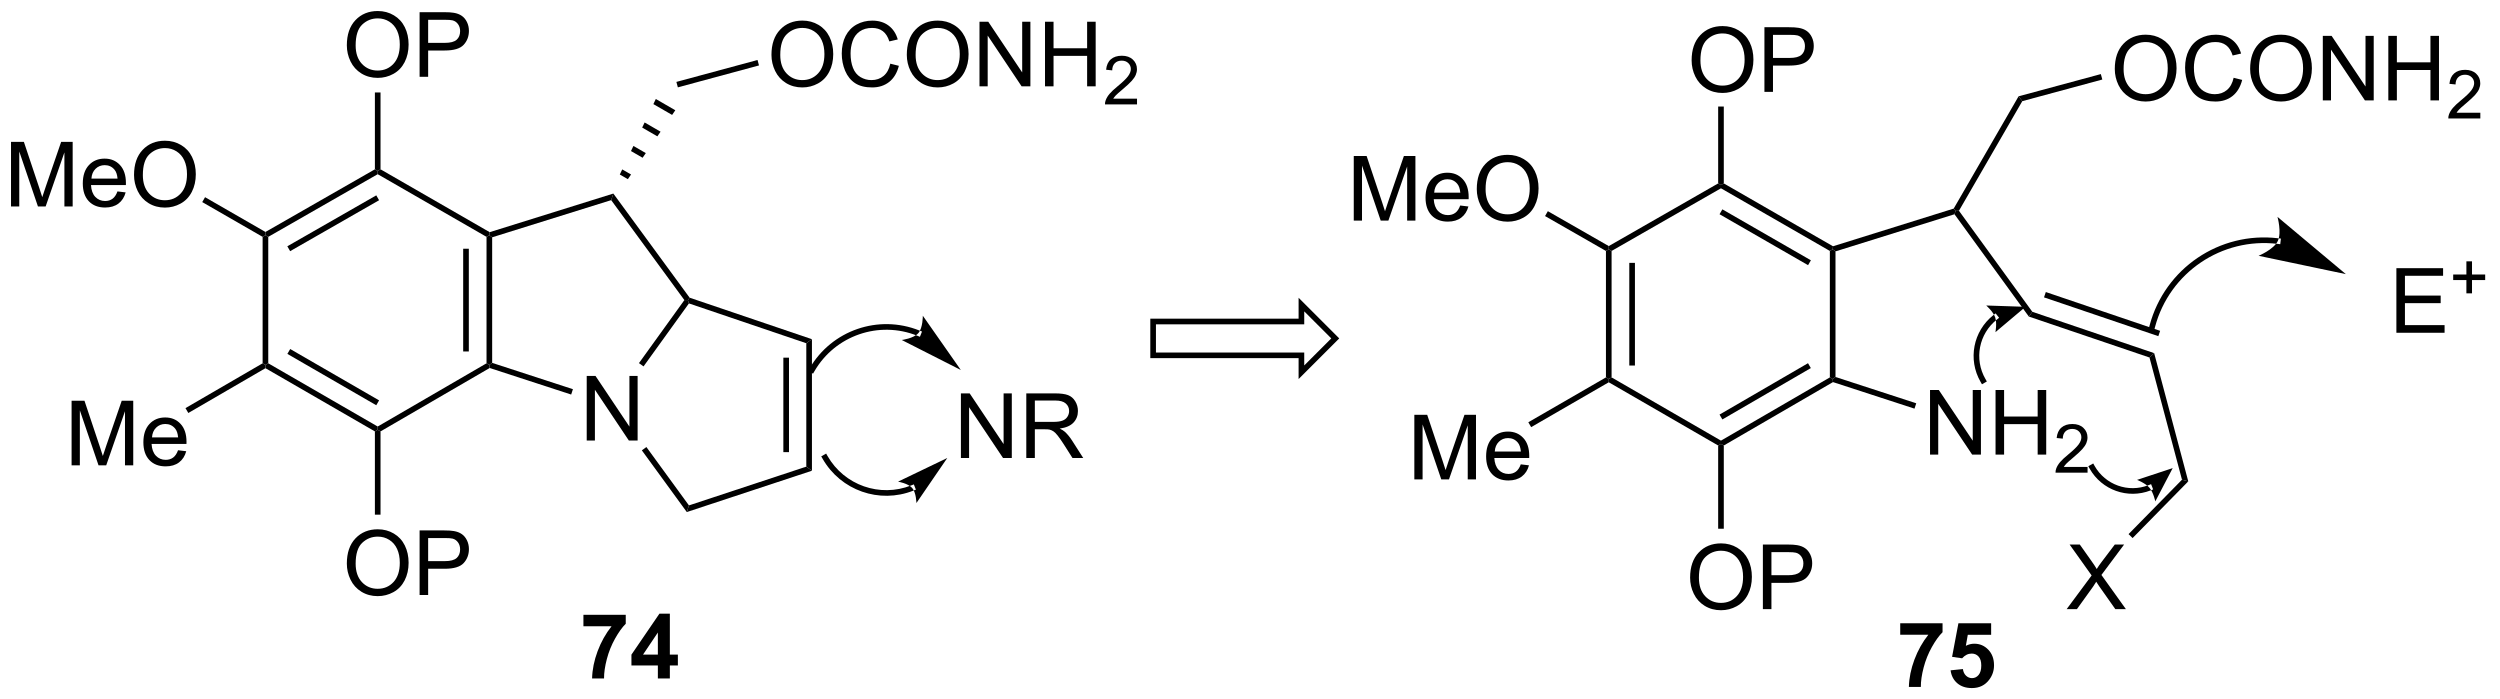<?xml version="1.0" encoding="UTF-8"?>
<!DOCTYPE svg PUBLIC '-//W3C//DTD SVG 1.0//EN'
          'http://www.w3.org/TR/2001/REC-SVG-20010904/DTD/svg10.dtd'>
<svg stroke-dasharray="none" shape-rendering="auto" xmlns="http://www.w3.org/2000/svg" font-family="'Dialog'" text-rendering="auto" width="608" fill-opacity="1" color-interpolation="auto" color-rendering="auto" preserveAspectRatio="xMidYMid meet" font-size="12px" viewBox="0 0 608 170" fill="black" xmlns:xlink="http://www.w3.org/1999/xlink" stroke="black" image-rendering="auto" stroke-miterlimit="10" stroke-linecap="square" stroke-linejoin="miter" font-style="normal" stroke-width="1" height="170" stroke-dashoffset="0" font-weight="normal" stroke-opacity="1"
><!--Generated by the Batik Graphics2D SVG Generator--><defs id="genericDefs"
  /><g
  ><defs id="defs1"
    ><clipPath clipPathUnits="userSpaceOnUse" id="clipPath1"
      ><path d="M2.154 1.613 L229.793 1.613 L229.793 65.357 L2.154 65.357 L2.154 1.613 Z"
      /></clipPath
      ><clipPath clipPathUnits="userSpaceOnUse" id="clipPath2"
      ><path d="M166.618 229.701 L166.618 291.673 L387.927 291.673 L387.927 229.701 Z"
      /></clipPath
    ></defs
    ><g transform="scale(2.667,2.667) translate(-2.154,-1.613) matrix(1.029,0,0,1.029,-169.229,-234.658)"
    ><path d="M316.462 234.963 Q316.462 233.536 317.228 232.731 Q317.993 231.923 319.204 231.923 Q319.996 231.923 320.632 232.304 Q321.269 232.681 321.603 233.358 Q321.939 234.036 321.939 234.895 Q321.939 235.767 321.587 236.455 Q321.236 237.142 320.59 237.496 Q319.947 237.851 319.199 237.851 Q318.392 237.851 317.754 237.46 Q317.118 237.067 316.79 236.392 Q316.462 235.715 316.462 234.963 ZM317.243 234.973 Q317.243 236.009 317.798 236.606 Q318.355 237.2 319.197 237.2 Q320.051 237.2 320.603 236.598 Q321.158 235.996 321.158 234.892 Q321.158 234.192 320.921 233.671 Q320.684 233.15 320.228 232.864 Q319.775 232.575 319.207 232.575 Q318.402 232.575 317.822 233.129 Q317.243 233.681 317.243 234.973 ZM322.914 237.752 L322.914 232.025 L325.075 232.025 Q325.646 232.025 325.945 232.08 Q326.367 232.15 326.651 232.348 Q326.938 232.543 327.112 232.9 Q327.286 233.254 327.286 233.681 Q327.286 234.411 326.82 234.918 Q326.357 235.423 325.141 235.423 L323.672 235.423 L323.672 237.752 L322.914 237.752 ZM323.672 234.746 L325.154 234.746 Q325.888 234.746 326.195 234.473 Q326.505 234.2 326.505 233.705 Q326.505 233.345 326.323 233.09 Q326.141 232.832 325.844 232.752 Q325.654 232.7 325.138 232.7 L323.672 232.7 L323.672 234.746 Z" stroke="none" clip-path="url(#clipPath2)"
    /></g
    ><g transform="matrix(2.743,0,0,2.743,-457.021,-630.055)"
    ><path d="M316.462 280.912 Q316.462 279.485 317.228 278.68 Q317.993 277.873 319.204 277.873 Q319.996 277.873 320.632 278.253 Q321.269 278.63 321.603 279.308 Q321.939 279.985 321.939 280.844 Q321.939 281.716 321.587 282.404 Q321.236 283.091 320.59 283.446 Q319.947 283.8 319.199 283.8 Q318.392 283.8 317.754 283.409 Q317.118 283.016 316.79 282.341 Q316.462 281.664 316.462 280.912 ZM317.243 280.922 Q317.243 281.959 317.798 282.555 Q318.355 283.149 319.197 283.149 Q320.051 283.149 320.603 282.547 Q321.158 281.946 321.158 280.841 Q321.158 280.141 320.921 279.62 Q320.684 279.099 320.228 278.813 Q319.775 278.524 319.207 278.524 Q318.402 278.524 317.822 279.078 Q317.243 279.63 317.243 280.922 ZM322.914 283.701 L322.914 277.974 L325.075 277.974 Q325.646 277.974 325.945 278.029 Q326.367 278.099 326.651 278.297 Q326.938 278.493 327.112 278.849 Q327.286 279.203 327.286 279.63 Q327.286 280.36 326.82 280.868 Q326.357 281.373 325.141 281.373 L323.672 281.373 L323.672 283.701 L322.914 283.701 ZM323.672 280.696 L325.154 280.696 Q325.888 280.696 326.195 280.422 Q326.505 280.149 326.505 279.654 Q326.505 279.295 326.323 279.039 Q326.141 278.781 325.844 278.701 Q325.654 278.649 325.138 278.649 L323.672 278.649 L323.672 280.696 Z" stroke="none" clip-path="url(#clipPath2)"
    /></g
    ><g transform="matrix(2.743,0,0,2.743,-457.021,-630.055)"
    ><path d="M286.641 249.252 L286.641 243.525 L287.781 243.525 L289.138 247.58 Q289.326 248.145 289.411 248.426 Q289.508 248.114 289.716 247.509 L291.086 243.525 L292.107 243.525 L292.107 249.252 L291.375 249.252 L291.375 244.457 L289.711 249.252 L289.029 249.252 L287.372 244.377 L287.372 249.252 L286.641 249.252 ZM296.078 247.916 L296.805 248.004 Q296.633 248.642 296.167 248.994 Q295.703 249.345 294.982 249.345 Q294.07 249.345 293.536 248.786 Q293.005 248.223 293.005 247.213 Q293.005 246.166 293.544 245.588 Q294.083 245.009 294.943 245.009 Q295.774 245.009 296.3 245.577 Q296.828 246.142 296.828 247.168 Q296.828 247.231 296.826 247.356 L293.732 247.356 Q293.771 248.041 294.117 248.405 Q294.466 248.767 294.984 248.767 Q295.372 248.767 295.646 248.564 Q295.919 248.361 296.078 247.916 ZM293.771 246.778 L296.086 246.778 Q296.039 246.254 295.82 245.994 Q295.484 245.588 294.951 245.588 Q294.466 245.588 294.135 245.913 Q293.805 246.236 293.771 246.778 ZM297.548 246.463 Q297.548 245.036 298.314 244.231 Q299.079 243.423 300.29 243.423 Q301.082 243.423 301.717 243.804 Q302.356 244.181 302.689 244.858 Q303.025 245.536 303.025 246.395 Q303.025 247.267 302.673 247.955 Q302.322 248.642 301.676 248.996 Q301.033 249.351 300.285 249.351 Q299.478 249.351 298.84 248.96 Q298.204 248.567 297.876 247.892 Q297.548 247.215 297.548 246.463 ZM298.329 246.473 Q298.329 247.509 298.884 248.106 Q299.441 248.7 300.283 248.7 Q301.137 248.7 301.689 248.098 Q302.243 247.496 302.243 246.392 Q302.243 245.692 302.007 245.171 Q301.77 244.65 301.314 244.364 Q300.861 244.075 300.293 244.075 Q299.488 244.075 298.908 244.629 Q298.329 245.181 298.329 246.473 Z" stroke="none" clip-path="url(#clipPath2)"
    /></g
    ><g transform="matrix(2.743,0,0,2.743,-457.021,-630.055)"
    ><path d="M292.012 272.201 L292.012 266.474 L293.152 266.474 L294.509 270.529 Q294.697 271.094 294.783 271.375 Q294.879 271.063 295.087 270.459 L296.457 266.474 L297.478 266.474 L297.478 272.201 L296.746 272.201 L296.746 267.406 L295.082 272.201 L294.4 272.201 L292.743 267.326 L292.743 272.201 L292.012 272.201 ZM301.449 270.865 L302.176 270.953 Q302.004 271.591 301.538 271.943 Q301.074 272.295 300.353 272.295 Q299.441 272.295 298.908 271.735 Q298.376 271.172 298.376 270.162 Q298.376 269.115 298.915 268.537 Q299.454 267.959 300.314 267.959 Q301.145 267.959 301.671 268.526 Q302.199 269.091 302.199 270.118 Q302.199 270.18 302.197 270.305 L299.103 270.305 Q299.142 270.99 299.488 271.354 Q299.837 271.716 300.356 271.716 Q300.743 271.716 301.017 271.513 Q301.29 271.31 301.449 270.865 ZM299.142 269.727 L301.457 269.727 Q301.41 269.203 301.191 268.943 Q300.856 268.537 300.322 268.537 Q299.837 268.537 299.507 268.862 Q299.176 269.185 299.142 269.727 Z" stroke="none" clip-path="url(#clipPath2)"
    /></g
    ><g transform="matrix(2.743,0,0,2.743,-457.021,-630.055)"
    ><path d="M337.734 270.002 L337.734 264.275 L338.513 264.275 L341.521 268.77 L341.521 264.275 L342.247 264.275 L342.247 270.002 L341.469 270.002 L338.461 265.502 L338.461 270.002 L337.734 270.002 ZM343.543 270.002 L343.543 264.275 L344.301 264.275 L344.301 266.627 L347.277 266.627 L347.277 264.275 L348.035 264.275 L348.035 270.002 L347.277 270.002 L347.277 267.301 L344.301 267.301 L344.301 270.002 L343.543 270.002 Z" stroke="none" clip-path="url(#clipPath2)"
    /></g
    ><g transform="matrix(2.743,0,0,2.743,-457.021,-630.055)"
    ><path d="M351.701 271.094 L351.701 271.602 L348.861 271.602 Q348.856 271.41 348.924 271.234 Q349.031 270.945 349.269 270.664 Q349.51 270.383 349.961 270.014 Q350.66 269.44 350.906 269.103 Q351.152 268.768 351.152 268.469 Q351.152 268.156 350.928 267.941 Q350.705 267.725 350.344 267.725 Q349.963 267.725 349.734 267.953 Q349.506 268.182 349.504 268.586 L348.961 268.531 Q349.018 267.924 349.381 267.608 Q349.744 267.289 350.356 267.289 Q350.975 267.289 351.334 267.633 Q351.695 267.975 351.695 268.481 Q351.695 268.738 351.59 268.988 Q351.484 269.236 351.238 269.512 Q350.994 269.787 350.426 270.268 Q349.951 270.666 349.816 270.809 Q349.682 270.951 349.594 271.094 L351.701 271.094 Z" stroke="none" clip-path="url(#clipPath2)"
    /></g
    ><g transform="matrix(2.743,0,0,2.743,-457.021,-630.055)"
    ><path d="M354.115 235.81 Q354.115 234.383 354.88 233.578 Q355.646 232.771 356.857 232.771 Q357.649 232.771 358.284 233.151 Q358.922 233.529 359.255 234.206 Q359.591 234.883 359.591 235.742 Q359.591 236.615 359.24 237.302 Q358.888 237.99 358.242 238.344 Q357.599 238.698 356.852 238.698 Q356.044 238.698 355.406 238.308 Q354.771 237.914 354.443 237.24 Q354.115 236.563 354.115 235.81 ZM354.896 235.821 Q354.896 236.857 355.451 237.453 Q356.008 238.047 356.849 238.047 Q357.703 238.047 358.255 237.446 Q358.81 236.844 358.81 235.74 Q358.81 235.039 358.573 234.518 Q358.336 233.998 357.88 233.711 Q357.427 233.422 356.859 233.422 Q356.055 233.422 355.474 233.977 Q354.896 234.529 354.896 235.821 ZM364.652 236.591 L365.41 236.781 Q365.173 237.716 364.553 238.209 Q363.934 238.698 363.04 238.698 Q362.113 238.698 361.533 238.321 Q360.954 237.943 360.65 237.229 Q360.348 236.513 360.348 235.693 Q360.348 234.797 360.689 234.133 Q361.033 233.466 361.663 233.12 Q362.293 232.774 363.051 232.774 Q363.91 232.774 364.496 233.211 Q365.082 233.649 365.314 234.443 L364.566 234.617 Q364.368 233.992 363.988 233.709 Q363.611 233.422 363.035 233.422 Q362.376 233.422 361.931 233.74 Q361.488 234.055 361.309 234.589 Q361.129 235.123 361.129 235.688 Q361.129 236.419 361.342 236.964 Q361.556 237.508 362.004 237.779 Q362.454 238.047 362.978 238.047 Q363.613 238.047 364.053 237.68 Q364.496 237.313 364.652 236.591 ZM366.115 235.81 Q366.115 234.383 366.88 233.578 Q367.646 232.771 368.857 232.771 Q369.649 232.771 370.284 233.151 Q370.922 233.529 371.255 234.206 Q371.591 234.883 371.591 235.742 Q371.591 236.615 371.24 237.302 Q370.888 237.99 370.242 238.344 Q369.599 238.698 368.852 238.698 Q368.044 238.698 367.406 238.308 Q366.771 237.914 366.443 237.24 Q366.115 236.563 366.115 235.81 ZM366.896 235.821 Q366.896 236.857 367.451 237.453 Q368.008 238.047 368.849 238.047 Q369.703 238.047 370.255 237.446 Q370.81 236.844 370.81 235.74 Q370.81 235.039 370.573 234.518 Q370.336 233.998 369.88 233.711 Q369.427 233.422 368.859 233.422 Q368.055 233.422 367.474 233.977 Q366.896 234.529 366.896 235.821 ZM372.559 238.599 L372.559 232.873 L373.337 232.873 L376.345 237.367 L376.345 232.873 L377.072 232.873 L377.072 238.599 L376.293 238.599 L373.285 234.099 L373.285 238.599 L372.559 238.599 ZM378.367 238.599 L378.367 232.873 L379.125 232.873 L379.125 235.224 L382.102 235.224 L382.102 232.873 L382.859 232.873 L382.859 238.599 L382.102 238.599 L382.102 235.899 L379.125 235.899 L379.125 238.599 L378.367 238.599 Z" stroke="none" clip-path="url(#clipPath2)"
    /></g
    ><g transform="matrix(2.743,0,0,2.743,-457.021,-630.055)"
    ><path d="M386.525 239.691 L386.525 240.199 L383.685 240.199 Q383.68 240.008 383.748 239.832 Q383.856 239.543 384.094 239.262 Q384.334 238.981 384.785 238.611 Q385.484 238.037 385.731 237.701 Q385.977 237.365 385.977 237.066 Q385.977 236.754 385.752 236.539 Q385.529 236.322 385.168 236.322 Q384.787 236.322 384.559 236.551 Q384.33 236.779 384.328 237.184 L383.785 237.129 Q383.842 236.522 384.205 236.205 Q384.568 235.887 385.18 235.887 Q385.799 235.887 386.158 236.231 Q386.519 236.572 386.519 237.078 Q386.519 237.336 386.414 237.586 Q386.309 237.834 386.062 238.109 Q385.818 238.385 385.25 238.865 Q384.775 239.264 384.641 239.406 Q384.506 239.549 384.418 239.691 L386.525 239.691 Z" stroke="none" clip-path="url(#clipPath2)"
    /></g
    ><g transform="matrix(2.743,0,0,2.743,-457.021,-630.055)"
    ><path d="M349.849 283.701 L352.062 280.716 L350.109 277.974 L351.013 277.974 L352.052 279.443 Q352.375 279.899 352.513 280.146 Q352.703 279.834 352.966 279.493 L354.117 277.974 L354.943 277.974 L352.93 280.672 L355.099 283.701 L354.161 283.701 L352.719 281.656 Q352.599 281.482 352.469 281.274 Q352.279 281.586 352.195 281.703 L350.758 283.701 L349.849 283.701 Z" stroke="none" clip-path="url(#clipPath2)"
    /></g
    ><g transform="matrix(2.743,0,0,2.743,-457.021,-630.055)"
    ><path d="M329.352 251.985 L329.102 251.801 L329.132 251.53 L339.832 248.189 L340 248.398 L339.903 248.691 Z" stroke="none" clip-path="url(#clipPath2)"
    /></g
    ><g transform="matrix(2.743,0,0,2.743,-457.021,-630.055)"
    ><path d="M309.5 263.156 L309.25 263.301 L309 263.156 L309 251.946 L309.25 251.801 L309.5 251.946 ZM311.57 262.106 L311.57 253.001 L311.07 253.001 L311.07 262.106 Z" stroke="none" clip-path="url(#clipPath2)"
    /></g
    ><g transform="matrix(2.743,0,0,2.743,-457.021,-630.055)"
    ><path d="M309.25 263.589 L309.25 263.301 L309.5 263.156 L319.199 268.762 L319.199 269.051 L318.949 269.195 Z" stroke="none" clip-path="url(#clipPath2)"
    /></g
    ><g transform="matrix(2.743,0,0,2.743,-457.021,-630.055)"
    ><path d="M328.852 263.157 L329.102 263.301 L329.13 263.573 L319.449 269.195 L319.199 269.051 L319.199 268.762 ZM326.915 261.898 L319.071 266.453 L319.322 266.885 L327.166 262.33 Z" stroke="none" clip-path="url(#clipPath2)"
    /></g
    ><g transform="matrix(2.743,0,0,2.743,-457.021,-630.055)"
    ><path d="M329.352 263.119 L329.102 263.301 L328.852 263.157 L328.852 251.945 L329.102 251.801 L329.352 251.985 Z" stroke="none" clip-path="url(#clipPath2)"
    /></g
    ><g transform="matrix(2.743,0,0,2.743,-457.021,-630.055)"
    ><path d="M319.199 246.39 L319.199 246.102 L319.449 245.957 L329.132 251.53 L329.102 251.801 L328.852 251.945 ZM319.072 248.69 L326.92 253.207 L327.17 252.773 L319.322 248.256 Z" stroke="none" clip-path="url(#clipPath2)"
    /></g
    ><g transform="matrix(2.743,0,0,2.743,-457.021,-630.055)"
    ><path d="M309.5 251.946 L309.25 251.801 L309.25 251.513 L318.949 245.957 L319.199 246.102 L319.199 246.39 Z" stroke="none" clip-path="url(#clipPath2)"
    /></g
    ><g transform="matrix(2.743,0,0,2.743,-457.021,-630.055)"
    ><path d="M319.449 245.957 L319.199 246.102 L318.949 245.957 L318.949 239.143 L319.449 239.143 Z" stroke="none" clip-path="url(#clipPath2)"
    /></g
    ><g transform="matrix(2.743,0,0,2.743,-457.021,-630.055)"
    ><path d="M318.949 269.195 L319.199 269.051 L319.449 269.195 L319.449 276.576 L318.949 276.576 Z" stroke="none" clip-path="url(#clipPath2)"
    /></g
    ><g transform="matrix(2.743,0,0,2.743,-457.021,-630.055)"
    ><path d="M309.25 251.513 L309.25 251.801 L309 251.946 L303.601 248.853 L303.849 248.419 Z" stroke="none" clip-path="url(#clipPath2)"
    /></g
    ><g transform="matrix(2.743,0,0,2.743,-457.021,-630.055)"
    ><path d="M309 263.156 L309.25 263.301 L309.25 263.589 L302.368 267.567 L302.118 267.134 Z" stroke="none" clip-path="url(#clipPath2)"
    /></g
    ><g transform="matrix(2.743,0,0,2.743,-457.021,-630.055)"
    ><path d="M329.13 263.573 L329.102 263.301 L329.352 263.119 L336.511 265.452 L336.356 265.927 Z" stroke="none" clip-path="url(#clipPath2)"
    /></g
    ><g transform="matrix(2.743,0,0,2.743,-457.021,-630.055)"
    ><path d="M346.804 257.34 L346.493 257.762 L339.903 248.691 L340 248.398 L340.298 248.383 Z" stroke="none" clip-path="url(#clipPath2)"
    /></g
    ><g transform="matrix(2.743,0,0,2.743,-457.021,-630.055)"
    ><path d="M346.493 257.762 L346.804 257.34 L357.606 261.005 L357.191 261.393 ZM347.84 256.061 L357.975 259.501 L358.135 259.027 L348 255.588 Z" stroke="none" clip-path="url(#clipPath2)"
    /></g
    ><g transform="matrix(2.743,0,0,2.743,-457.021,-630.055)"
    ><path d="M345.915 238.664 L345.585 238.235 L352.878 236.264 L353.009 236.747 Z" stroke="none" clip-path="url(#clipPath2)"
    /></g
    ><g transform="matrix(2.743,0,0,2.743,-457.021,-630.055)"
    ><path d="M340.298 248.383 L340 248.398 L339.832 248.189 L345.585 238.235 L345.915 238.664 Z" stroke="none" clip-path="url(#clipPath2)"
    /></g
    ><g transform="matrix(2.743,0,0,2.743,-457.021,-630.055)"
    ><path d="M357.191 261.393 L357.606 261.005 L360.63 272.374 L360.073 272.227 Z" stroke="none" clip-path="url(#clipPath2)"
    /></g
    ><g transform="matrix(2.743,0,0,2.743,-457.021,-630.055)"
    ><path d="M360.073 272.227 L360.63 272.374 L355.693 277.402 L355.336 277.051 Z" stroke="none" clip-path="url(#clipPath2)"
    /></g
    ><g transform="matrix(2.743,0,0,2.743,-457.021,-630.055)"
    ><path d="M197.365 233.713 Q197.365 232.286 198.13 231.481 Q198.896 230.673 200.107 230.673 Q200.899 230.673 201.534 231.054 Q202.172 231.431 202.505 232.108 Q202.841 232.786 202.841 233.645 Q202.841 234.517 202.49 235.205 Q202.138 235.892 201.492 236.246 Q200.849 236.601 200.102 236.601 Q199.294 236.601 198.656 236.21 Q198.021 235.817 197.693 235.142 Q197.365 234.465 197.365 233.713 ZM198.146 233.723 Q198.146 234.759 198.701 235.356 Q199.258 235.95 200.099 235.95 Q200.953 235.95 201.505 235.348 Q202.06 234.746 202.06 233.642 Q202.06 232.942 201.823 232.421 Q201.586 231.9 201.13 231.614 Q200.677 231.325 200.109 231.325 Q199.305 231.325 198.724 231.879 Q198.146 232.431 198.146 233.723 ZM203.816 236.502 L203.816 230.775 L205.978 230.775 Q206.548 230.775 206.848 230.83 Q207.27 230.9 207.553 231.098 Q207.84 231.293 208.014 231.65 Q208.189 232.004 208.189 232.431 Q208.189 233.161 207.723 233.668 Q207.259 234.173 206.043 234.173 L204.574 234.173 L204.574 236.502 L203.816 236.502 ZM204.574 233.496 L206.056 233.496 Q206.79 233.496 207.098 233.223 Q207.408 232.95 207.408 232.455 Q207.408 232.095 207.225 231.84 Q207.043 231.582 206.746 231.502 Q206.556 231.45 206.04 231.45 L204.574 231.45 L204.574 233.496 Z" stroke="none" clip-path="url(#clipPath2)"
    /></g
    ><g transform="matrix(2.743,0,0,2.743,-457.021,-630.055)"
    ><path d="M197.365 279.662 Q197.365 278.235 198.13 277.43 Q198.896 276.623 200.107 276.623 Q200.899 276.623 201.534 277.003 Q202.172 277.38 202.505 278.058 Q202.841 278.735 202.841 279.594 Q202.841 280.466 202.49 281.154 Q202.138 281.841 201.492 282.196 Q200.849 282.55 200.102 282.55 Q199.294 282.55 198.656 282.159 Q198.021 281.766 197.693 281.091 Q197.365 280.414 197.365 279.662 ZM198.146 279.672 Q198.146 280.709 198.701 281.305 Q199.258 281.899 200.099 281.899 Q200.953 281.899 201.505 281.297 Q202.06 280.696 202.06 279.591 Q202.06 278.891 201.823 278.37 Q201.586 277.849 201.13 277.563 Q200.677 277.274 200.109 277.274 Q199.305 277.274 198.724 277.828 Q198.146 278.38 198.146 279.672 ZM203.816 282.451 L203.816 276.724 L205.978 276.724 Q206.548 276.724 206.848 276.779 Q207.27 276.849 207.553 277.047 Q207.84 277.243 208.014 277.599 Q208.189 277.953 208.189 278.38 Q208.189 279.11 207.723 279.618 Q207.259 280.123 206.043 280.123 L204.574 280.123 L204.574 282.451 L203.816 282.451 ZM204.574 279.446 L206.056 279.446 Q206.79 279.446 207.098 279.172 Q207.408 278.899 207.408 278.404 Q207.408 278.045 207.225 277.789 Q207.043 277.531 206.746 277.451 Q206.556 277.399 206.04 277.399 L204.574 277.399 L204.574 279.446 Z" stroke="none" clip-path="url(#clipPath2)"
    /></g
    ><g transform="matrix(2.743,0,0,2.743,-457.021,-630.055)"
    ><path d="M167.59 248.002 L167.59 242.275 L168.731 242.275 L170.087 246.33 Q170.275 246.895 170.361 247.176 Q170.457 246.864 170.665 246.259 L172.035 242.275 L173.056 242.275 L173.056 248.002 L172.324 248.002 L172.324 243.207 L170.66 248.002 L169.978 248.002 L168.322 243.127 L168.322 248.002 L167.59 248.002 ZM177.027 246.666 L177.754 246.754 Q177.582 247.392 177.116 247.744 Q176.652 248.095 175.931 248.095 Q175.019 248.095 174.486 247.536 Q173.954 246.973 173.954 245.963 Q173.954 244.916 174.494 244.338 Q175.032 243.759 175.892 243.759 Q176.723 243.759 177.249 244.327 Q177.777 244.892 177.777 245.918 Q177.777 245.981 177.775 246.106 L174.681 246.106 Q174.72 246.791 175.066 247.155 Q175.415 247.517 175.934 247.517 Q176.322 247.517 176.595 247.314 Q176.869 247.111 177.027 246.666 ZM174.72 245.528 L177.035 245.528 Q176.988 245.004 176.769 244.744 Q176.434 244.338 175.9 244.338 Q175.415 244.338 175.085 244.663 Q174.754 244.986 174.72 245.528 ZM178.497 245.213 Q178.497 243.786 179.263 242.981 Q180.029 242.173 181.24 242.173 Q182.031 242.173 182.667 242.554 Q183.305 242.931 183.638 243.608 Q183.974 244.286 183.974 245.145 Q183.974 246.017 183.622 246.705 Q183.271 247.392 182.625 247.746 Q181.982 248.101 181.234 248.101 Q180.427 248.101 179.789 247.71 Q179.154 247.317 178.826 246.642 Q178.497 245.965 178.497 245.213 ZM179.279 245.223 Q179.279 246.259 179.833 246.856 Q180.391 247.45 181.232 247.45 Q182.086 247.45 182.638 246.848 Q183.193 246.246 183.193 245.142 Q183.193 244.442 182.956 243.921 Q182.719 243.4 182.263 243.114 Q181.81 242.825 181.242 242.825 Q180.438 242.825 179.857 243.379 Q179.279 243.931 179.279 245.223 Z" stroke="none" clip-path="url(#clipPath2)"
    /></g
    ><g transform="matrix(2.743,0,0,2.743,-457.021,-630.055)"
    ><path d="M172.961 270.951 L172.961 265.224 L174.102 265.224 L175.458 269.279 Q175.646 269.844 175.732 270.125 Q175.828 269.813 176.036 269.209 L177.406 265.224 L178.427 265.224 L178.427 270.951 L177.695 270.951 L177.695 266.156 L176.031 270.951 L175.349 270.951 L173.693 266.076 L173.693 270.951 L172.961 270.951 ZM182.399 269.615 L183.125 269.703 Q182.953 270.341 182.487 270.693 Q182.024 271.045 181.302 271.045 Q180.391 271.045 179.857 270.485 Q179.326 269.922 179.326 268.912 Q179.326 267.865 179.865 267.287 Q180.404 266.709 181.263 266.709 Q182.094 266.709 182.62 267.276 Q183.149 267.841 183.149 268.868 Q183.149 268.93 183.146 269.055 L180.052 269.055 Q180.091 269.74 180.438 270.104 Q180.786 270.466 181.305 270.466 Q181.693 270.466 181.966 270.263 Q182.24 270.06 182.399 269.615 ZM180.091 268.477 L182.406 268.477 Q182.359 267.953 182.141 267.693 Q181.805 267.287 181.271 267.287 Q180.786 267.287 180.456 267.612 Q180.125 267.935 180.091 268.477 Z" stroke="none" clip-path="url(#clipPath2)"
    /></g
    ><g transform="matrix(2.743,0,0,2.743,-457.021,-630.055)"
    ><path d="M218.633 268.752 L218.633 263.025 L219.411 263.025 L222.419 267.52 L222.419 263.025 L223.146 263.025 L223.146 268.752 L222.367 268.752 L219.359 264.252 L219.359 268.752 L218.633 268.752 Z" stroke="none" clip-path="url(#clipPath2)"
    /></g
    ><g transform="matrix(2.743,0,0,2.743,-457.021,-630.055)"
    ><path d="M235.013 234.56 Q235.013 233.133 235.779 232.328 Q236.544 231.521 237.755 231.521 Q238.547 231.521 239.182 231.901 Q239.82 232.279 240.154 232.956 Q240.49 233.633 240.49 234.492 Q240.49 235.365 240.138 236.052 Q239.786 236.74 239.141 237.094 Q238.497 237.448 237.75 237.448 Q236.943 237.448 236.305 237.058 Q235.669 236.664 235.341 235.99 Q235.013 235.313 235.013 234.56 ZM235.794 234.571 Q235.794 235.607 236.349 236.203 Q236.906 236.797 237.747 236.797 Q238.602 236.797 239.154 236.196 Q239.708 235.594 239.708 234.49 Q239.708 233.789 239.471 233.268 Q239.234 232.748 238.779 232.461 Q238.326 232.172 237.758 232.172 Q236.953 232.172 236.372 232.727 Q235.794 233.279 235.794 234.571 ZM245.551 235.341 L246.309 235.531 Q246.072 236.466 245.452 236.959 Q244.832 237.448 243.939 237.448 Q243.012 237.448 242.431 237.071 Q241.853 236.693 241.548 235.979 Q241.246 235.263 241.246 234.443 Q241.246 233.547 241.587 232.883 Q241.931 232.216 242.561 231.87 Q243.191 231.524 243.949 231.524 Q244.809 231.524 245.394 231.961 Q245.981 232.399 246.212 233.193 L245.465 233.367 Q245.267 232.742 244.887 232.459 Q244.509 232.172 243.934 232.172 Q243.275 232.172 242.829 232.49 Q242.387 232.805 242.207 233.339 Q242.027 233.873 242.027 234.438 Q242.027 235.169 242.241 235.714 Q242.454 236.258 242.902 236.529 Q243.353 236.797 243.876 236.797 Q244.512 236.797 244.952 236.43 Q245.394 236.063 245.551 235.341 ZM247.013 234.56 Q247.013 233.133 247.779 232.328 Q248.544 231.521 249.755 231.521 Q250.547 231.521 251.182 231.901 Q251.82 232.279 252.154 232.956 Q252.49 233.633 252.49 234.492 Q252.49 235.365 252.138 236.052 Q251.786 236.74 251.141 237.094 Q250.497 237.448 249.75 237.448 Q248.943 237.448 248.305 237.058 Q247.669 236.664 247.341 235.99 Q247.013 235.313 247.013 234.56 ZM247.794 234.571 Q247.794 235.607 248.349 236.203 Q248.906 236.797 249.747 236.797 Q250.602 236.797 251.154 236.196 Q251.708 235.594 251.708 234.49 Q251.708 233.789 251.471 233.268 Q251.234 232.748 250.779 232.461 Q250.326 232.172 249.758 232.172 Q248.953 232.172 248.372 232.727 Q247.794 233.279 247.794 234.571 ZM253.457 237.349 L253.457 231.623 L254.236 231.623 L257.243 236.117 L257.243 231.623 L257.97 231.623 L257.97 237.349 L257.191 237.349 L254.184 232.849 L254.184 237.349 L253.457 237.349 ZM259.266 237.349 L259.266 231.623 L260.023 231.623 L260.023 233.974 L263 233.974 L263 231.623 L263.758 231.623 L263.758 237.349 L263 237.349 L263 234.649 L260.023 234.649 L260.023 237.349 L259.266 237.349 Z" stroke="none" clip-path="url(#clipPath2)"
    /></g
    ><g transform="matrix(2.743,0,0,2.743,-457.021,-630.055)"
    ><path d="M267.424 238.441 L267.424 238.949 L264.584 238.949 Q264.578 238.758 264.647 238.582 Q264.754 238.293 264.992 238.012 Q265.232 237.731 265.684 237.361 Q266.383 236.787 266.629 236.451 Q266.875 236.115 266.875 235.816 Q266.875 235.504 266.65 235.289 Q266.428 235.072 266.066 235.072 Q265.685 235.072 265.457 235.301 Q265.228 235.529 265.226 235.934 L264.684 235.879 Q264.74 235.272 265.103 234.955 Q265.467 234.637 266.078 234.637 Q266.697 234.637 267.057 234.981 Q267.418 235.322 267.418 235.828 Q267.418 236.086 267.312 236.336 Q267.207 236.584 266.961 236.859 Q266.717 237.135 266.148 237.615 Q265.674 238.014 265.539 238.156 Q265.404 238.299 265.316 238.441 L267.424 238.441 Z" stroke="none" clip-path="url(#clipPath2)"
    /></g
    ><g transform="matrix(2.743,0,0,2.743,-457.021,-630.055)"
    ><path d="M189.898 250.695 L190.148 250.551 L190.398 250.696 L190.398 261.906 L190.148 262.051 L189.898 261.907 Z" stroke="none" clip-path="url(#clipPath2)"
    /></g
    ><g transform="matrix(2.743,0,0,2.743,-457.021,-630.055)"
    ><path d="M200.101 267.512 L200.102 267.801 L199.852 267.945 L190.149 262.34 L190.148 262.051 L190.398 261.906 ZM200.224 265.193 L192.343 260.64 L192.092 261.073 L199.974 265.626 Z" stroke="none" clip-path="url(#clipPath2)"
    /></g
    ><g transform="matrix(2.743,0,0,2.743,-457.021,-630.055)"
    ><path d="M200.352 267.945 L200.102 267.801 L200.101 267.512 L209.75 261.907 L210 262.051 L210.029 262.323 Z" stroke="none" clip-path="url(#clipPath2)"
    /></g
    ><g transform="matrix(2.743,0,0,2.743,-457.021,-630.055)"
    ><path d="M209.75 250.695 L210 250.551 L210.25 250.735 L210.25 261.869 L210 262.051 L209.75 261.907 ZM207.68 251.748 L207.68 260.859 L208.18 260.859 L208.18 251.748 Z" stroke="none" clip-path="url(#clipPath2)"
    /></g
    ><g transform="matrix(2.743,0,0,2.743,-457.021,-630.055)"
    ><path d="M210.03 250.28 L210 250.551 L209.75 250.695 L200.101 245.14 L200.102 244.852 L200.352 244.707 Z" stroke="none" clip-path="url(#clipPath2)"
    /></g
    ><g transform="matrix(2.743,0,0,2.743,-457.021,-630.055)"
    ><path d="M190.398 250.696 L190.148 250.551 L190.149 250.262 L199.852 244.707 L200.102 244.852 L200.101 245.14 ZM192.337 251.965 L200.223 247.449 L199.975 247.015 L192.089 251.531 Z" stroke="none" clip-path="url(#clipPath2)"
    /></g
    ><g transform="matrix(2.743,0,0,2.743,-457.021,-630.055)"
    ><path d="M200.352 244.707 L200.102 244.852 L199.852 244.707 L199.852 237.893 L200.352 237.893 Z" stroke="none" clip-path="url(#clipPath2)"
    /></g
    ><g transform="matrix(2.743,0,0,2.743,-457.021,-630.055)"
    ><path d="M199.852 267.945 L200.102 267.801 L200.352 267.945 L200.352 275.326 L199.852 275.326 Z" stroke="none" clip-path="url(#clipPath2)"
    /></g
    ><g transform="matrix(2.743,0,0,2.743,-457.021,-630.055)"
    ><path d="M190.149 250.262 L190.148 250.551 L189.898 250.695 L184.544 247.613 L184.794 247.179 Z" stroke="none" clip-path="url(#clipPath2)"
    /></g
    ><g transform="matrix(2.743,0,0,2.743,-457.021,-630.055)"
    ><path d="M189.898 261.907 L190.148 262.051 L190.149 262.34 L183.31 266.313 L183.058 265.88 Z" stroke="none" clip-path="url(#clipPath2)"
    /></g
    ><g transform="matrix(2.743,0,0,2.743,-457.021,-630.055)"
    ><path d="M210.029 262.323 L210 262.051 L210.25 261.869 L217.41 264.202 L217.255 264.677 Z" stroke="none" clip-path="url(#clipPath2)"
    /></g
    ><g transform="matrix(2.743,0,0,2.743,-457.021,-630.055)"
    ><path d="M223.671 262.182 L223.265 261.89 L227.292 256.302 L227.602 256.301 L227.696 256.597 Z" stroke="none" clip-path="url(#clipPath2)"
    /></g
    ><g transform="matrix(2.743,0,0,2.743,-457.021,-630.055)"
    ><path d="M227.757 256.089 L227.602 256.301 L227.292 256.302 L220.802 247.44 L220.994 246.857 Z" stroke="none" clip-path="url(#clipPath2)"
    /></g
    ><g transform="matrix(2.743,0,0,2.743,-457.021,-630.055)"
    ><path d="M210.25 250.735 L210 250.551 L210.03 250.28 L220.994 246.857 L220.802 247.44 Z" stroke="none" clip-path="url(#clipPath2)"
    /></g
    ><g transform="matrix(2.743,0,0,2.743,-457.021,-630.055)"
    ><path d="M223.521 269.625 L223.925 269.331 L227.696 274.506 L227.507 275.095 Z" stroke="none" clip-path="url(#clipPath2)"
    /></g
    ><g transform="matrix(2.743,0,0,2.743,-457.021,-630.055)"
    ><path d="M227.507 275.095 L227.696 274.506 L238.102 271.069 L238.602 271.431 Z" stroke="none" clip-path="url(#clipPath2)"
    /></g
    ><g transform="matrix(2.743,0,0,2.743,-457.021,-630.055)"
    ><path d="M238.602 271.431 L238.102 271.069 L238.102 260.128 L238.602 259.77 ZM236.567 269.78 L236.567 261.407 L236.067 261.407 L236.067 269.78 Z" stroke="none" clip-path="url(#clipPath2)"
    /></g
    ><g transform="matrix(2.743,0,0,2.743,-457.021,-630.055)"
    ><path d="M227.696 256.597 L227.602 256.301 L227.757 256.089 L238.602 259.77 L238.102 260.128 Z" stroke="none" clip-path="url(#clipPath2)"
    /></g
    ><g transform="matrix(2.743,0,0,2.743,-457.021,-630.055)"
    ><path d="M226.714 237.441 L226.583 236.958 L233.777 235.014 L233.907 235.497 Z" stroke="none" clip-path="url(#clipPath2)"
    /></g
    ><g transform="matrix(2.743,0,0,2.743,-457.021,-630.055)"
    ><path d="M221.566 245.169 L221.782 244.716 L222.565 245.168 L222.28 245.581 ZM222.559 243.088 L222.774 242.635 L223.873 243.27 L223.588 243.683 ZM223.551 241.007 L223.767 240.554 L225.18 241.371 L224.896 241.784 ZM224.543 238.926 L224.759 238.473 L226.488 239.472 L226.204 239.885 Z" stroke="none" clip-path="url(#clipPath2)"
    /></g
    ><g transform="matrix(2.743,0,0,2.743,-457.021,-630.055)"
    ><path d="M379.082 259.199 L379.082 253.473 L383.223 253.473 L383.223 254.147 L379.84 254.147 L379.84 255.902 L383.009 255.902 L383.009 256.574 L379.84 256.574 L379.84 258.522 L383.355 258.522 L383.355 259.199 L379.082 259.199 Z" stroke="none" clip-path="url(#clipPath2)"
    /></g
    ><g transform="matrix(2.743,0,0,2.743,-457.021,-630.055)"
    ><path d="M385.289 255.704 L385.289 254.526 L384.119 254.526 L384.119 254.034 L385.289 254.034 L385.289 252.866 L385.787 252.866 L385.787 254.034 L386.955 254.034 L386.955 254.526 L385.787 254.526 L385.787 255.704 L385.289 255.704 Z" stroke="none" clip-path="url(#clipPath2)"
    /></g
    ><g transform="matrix(2.743,0,0,2.743,-457.021,-630.055)"
    ><path d="M251.809 270.301 L251.809 264.574 L252.587 264.574 L255.595 269.069 L255.595 264.574 L256.322 264.574 L256.322 270.301 L255.543 270.301 L252.535 265.801 L252.535 270.301 L251.809 270.301 ZM257.607 270.301 L257.607 264.574 L260.146 264.574 Q260.911 264.574 261.31 264.728 Q261.708 264.882 261.945 265.272 Q262.185 265.663 262.185 266.137 Q262.185 266.746 261.789 267.165 Q261.396 267.582 260.57 267.694 Q260.872 267.84 261.029 267.981 Q261.359 268.285 261.656 268.741 L262.654 270.301 L261.7 270.301 L260.943 269.108 Q260.609 268.592 260.393 268.319 Q260.18 268.046 260.01 267.936 Q259.841 267.827 259.664 267.785 Q259.536 267.757 259.242 267.757 L258.365 267.757 L258.365 270.301 L257.607 270.301 ZM258.365 267.1 L259.992 267.1 Q260.513 267.1 260.805 266.993 Q261.099 266.887 261.25 266.65 Q261.404 266.413 261.404 266.137 Q261.404 265.731 261.107 265.47 Q260.812 265.207 260.177 265.207 L258.365 265.207 L258.365 267.1 Z" stroke="none" clip-path="url(#clipPath2)"
    /></g
    ><g transform="matrix(2.743,0,0,2.743,-457.021,-630.055)"
    ><path d="M368.594 250.821 C363.409 250.203 358.558 253.488 357.206 258.532 L357.142 258.773 L357.625 258.902 L357.689 258.661 C358.977 253.857 363.597 250.729 368.535 251.317 L368.784 251.347 L368.843 250.85 L368.594 250.821 ZM374.602 254 L366.865 252.375 C366.865 252.375 368.199 251.824 368.565 251.069 C368.931 250.314 368.54 248.925 368.54 248.925 Z" stroke="none" clip-path="url(#clipPath2)"
    /></g
    ><g transform="matrix(2.743,0,0,2.743,-457.021,-630.055)"
    ><path d="M357.101 272.713 C355.306 273.41 353.271 272.682 352.325 271.005 L352.202 270.787 L351.767 271.033 L351.889 271.251 C352.958 273.145 355.256 273.966 357.283 273.179 L357.516 273.088 L357.334 272.622 L357.101 272.713 ZM359.25 271.199 L357.707 274.149 C357.707 274.149 357.546 273.363 357.192 272.946 C356.838 272.529 356.089 272.243 356.089 272.243 Z" stroke="none" clip-path="url(#clipPath2)"
    /></g
    ><g transform="matrix(2.743,0,0,2.743,-457.021,-630.055)"
    ><path d="M343.353 257.634 C341.555 259.049 341.07 261.569 342.214 263.551 L342.339 263.767 L342.772 263.517 L342.647 263.301 C341.628 261.535 342.06 259.288 343.663 258.027 L343.859 257.872 L343.55 257.479 L343.353 257.634 ZM346.199 256.898 L343.533 259.145 C343.533 259.145 343.687 258.347 343.508 257.83 C343.329 257.314 342.714 256.782 342.714 256.782 Z" stroke="none" clip-path="url(#clipPath2)"
    /></g
    ><g stroke-linecap="butt" stroke-width="0.5" transform="matrix(2.743,0,0,2.743,-457.021,-630.055)"
    ><path fill="none" d="M268.852 258.199 L268.852 261.199 L282 261.199 L282 262.699 L285 259.699 L282 256.699 L282 258.199 Z" clip-path="url(#clipPath2)"
    /></g
    ><g transform="matrix(2.743,0,0,2.743,-457.021,-630.055)"
    ><path d="M248.129 258.999 C244.499 257.543 240.35 258.974 238.391 262.359 L238.265 262.575 L238.698 262.826 L238.823 262.609 C240.658 259.44 244.544 258.099 247.943 259.463 L248.175 259.556 L248.361 259.092 L248.129 258.999 ZM251.801 262.5 L246.565 259.84 C246.565 259.84 247.628 259.702 248.036 259.231 C248.445 258.761 248.432 257.689 248.432 257.689 Z" stroke="none" clip-path="url(#clipPath2)"
    /></g
    ><g transform="matrix(2.743,0,0,2.743,-457.021,-630.055)"
    ><path d="M247.403 272.734 C244.626 273.83 241.466 272.719 239.985 270.127 L239.861 269.91 L239.427 270.158 L239.551 270.375 C241.155 273.183 244.578 274.386 247.587 273.199 L247.819 273.108 L247.636 272.642 L247.403 272.734 ZM250.601 270.301 L247.865 274.296 C247.865 274.296 247.851 273.382 247.495 272.967 C247.139 272.552 246.237 272.399 246.237 272.399 Z" stroke="none" clip-path="url(#clipPath2)"
    /></g
    ><g transform="matrix(2.743,0,0,2.743,-457.021,-630.055)"
    ><path d="M218.341 285.221 L218.341 284.203 L222.094 284.203 L222.094 285 Q221.63 285.456 221.148 286.312 Q220.669 287.167 220.417 288.13 Q220.164 289.094 220.169 289.852 L219.109 289.852 Q219.138 288.664 219.599 287.43 Q220.062 286.195 220.836 285.221 L218.341 285.221 ZM224.941 289.852 L224.941 288.698 L222.598 288.698 L222.598 287.737 L225.082 284.102 L226.004 284.102 L226.004 287.734 L226.715 287.734 L226.715 288.698 L226.004 288.698 L226.004 289.852 L224.941 289.852 ZM224.941 287.734 L224.941 285.776 L223.626 287.734 L224.941 287.734 Z" stroke="none" clip-path="url(#clipPath2)"
    /></g
    ><g transform="matrix(2.743,0,0,2.743,-457.021,-630.055)"
    ><path d="M335.091 285.971 L335.091 284.953 L338.844 284.953 L338.844 285.75 Q338.38 286.206 337.898 287.062 Q337.419 287.917 337.167 288.88 Q336.914 289.844 336.919 290.602 L335.859 290.602 Q335.888 289.414 336.349 288.18 Q336.812 286.945 337.586 285.971 L335.091 285.971 ZM339.556 289.128 L340.65 289.016 Q340.697 289.385 340.926 289.604 Q341.158 289.82 341.457 289.82 Q341.801 289.82 342.038 289.542 Q342.277 289.26 342.277 288.698 Q342.277 288.172 342.04 287.909 Q341.806 287.643 341.426 287.643 Q340.954 287.643 340.579 288.062 L339.689 287.932 L340.251 284.953 L343.152 284.953 L343.152 285.979 L341.082 285.979 L340.91 286.953 Q341.277 286.768 341.66 286.768 Q342.392 286.768 342.9 287.3 Q343.408 287.831 343.408 288.68 Q343.408 289.385 342.996 289.94 Q342.439 290.701 341.447 290.701 Q340.652 290.701 340.152 290.274 Q339.652 289.846 339.556 289.128 Z" stroke="none" clip-path="url(#clipPath2)"
    /></g
  ></g
></svg
>
